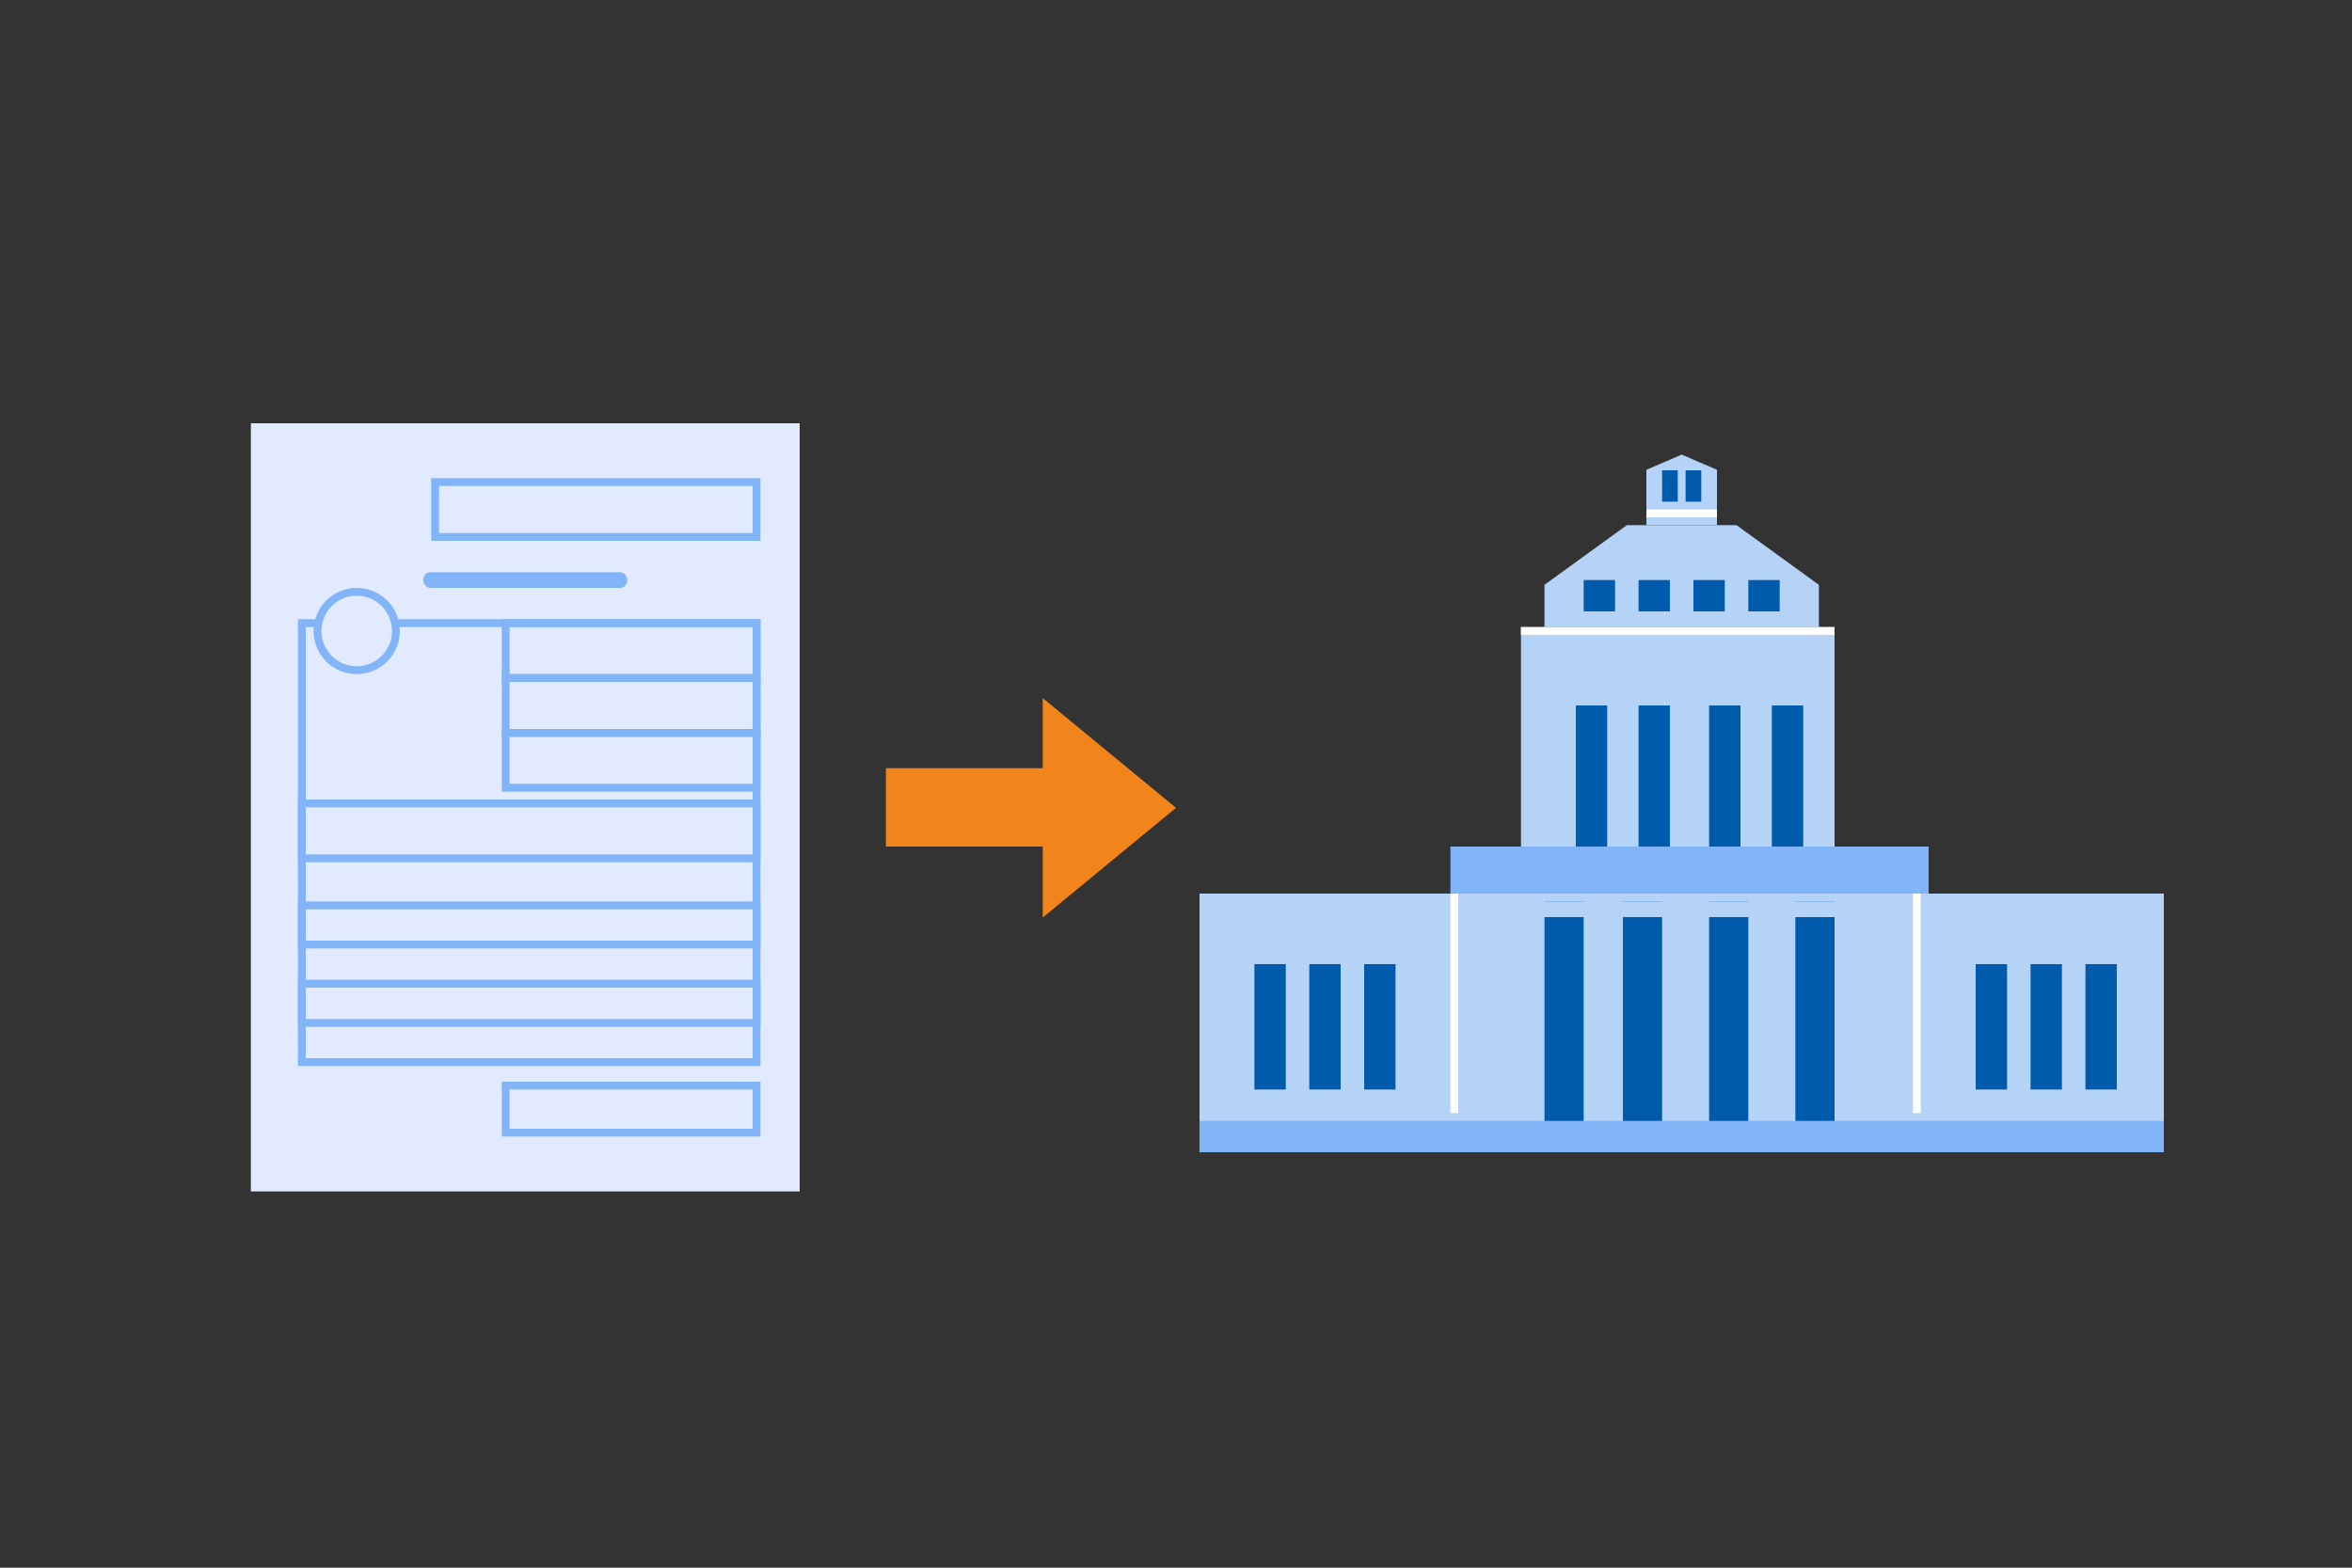 <?xml version="1.0" encoding="UTF-8"?>
<svg id="a" data-name="レイヤー 1" xmlns="http://www.w3.org/2000/svg" width="300" height="200" viewBox="0 0 300 200">
  <rect x="0" y="0" width="300" height="200" fill="#333333" stroke="none"/>
  <defs>
    <style>
      .b {
        fill: #fff;
      }

      .c {
        fill: #82b5f7;
      }

      .d {
        fill: #f1851b;
      }

      .e {
        fill: #b5d3f7;
      }

      .f {
        fill: #e2eaff;
      }

      .g {
        fill: #005bac;
      }
    </style>
  </defs>
  <g>
    <rect class="f" x="32" y="54" width="70" height="98"/>
    <path class="c" d="m96,62v6h-40v-6h40m1-1h-42v8h42v-8h0Z"/>
    <rect class="c" x="54" y="73" width="26" height="2" rx=".92" ry=".92"/>
    <path class="c" d="m96,80v6h-31v-6h31m1-1h-33v8h33v-8h0Z"/>
    <path class="c" d="m96,87v6h-31v-6h31m1-1h-33v8h33v-8h0Z"/>
    <path class="c" d="m96,139v5h-31v-5h31m1-1h-33v7h33v-7h0Z"/>
    <path class="c" d="m96,94v6h-31v-6h31m1-1h-33v8h33v-8h0Z"/>
    <path class="c" d="m96,103v6h-57v-6h57m1-1h-59v8h59v-8h0Z"/>
    <path class="c" d="m96,116v4h-57v-4h57m1-1h-59v6h59v-6h0Z"/>
    <path class="c" d="m96,126v4h-57v-4h57m1-1h-59v6h59v-6h0Z"/>
    <path class="c" d="m96,80v55h-57v-55h57m1-1h-59v57h59v-57h0Z"/>
    <g>
      <circle class="f" cx="45.5" cy="80.5" r="5"/>
      <path class="c" d="m45.5,76c2.48,0,4.5,2.02,4.5,4.5s-2.02,4.5-4.5,4.5-4.5-2.02-4.5-4.5,2.02-4.5,4.5-4.5m0-1c-3.04,0-5.5,2.46-5.5,5.5s2.46,5.5,5.5,5.5,5.5-2.46,5.5-5.5-2.46-5.5-5.5-5.5h0Z"/>
    </g>
  </g>
  <g>
    <rect class="e" x="153" y="114" width="123" height="32"/>
    <rect class="e" x="187" y="108" width="56" height="38"/>
    <rect class="e" x="194" y="80" width="40" height="67"/>
    <polygon class="e" points="232 80 197 80 197 74.61 207.5 67 221.5 67 232 74.61 232 80"/>
    <polygon class="e" points="219 67 210 67 210 59.93 214.5 58 219 59.93 219 67"/>
    <rect class="g" x="197" y="115" width="5" height="29"/>
    <rect class="g" x="207" y="115" width="5" height="29"/>
    <rect class="g" x="218" y="115" width="5" height="29"/>
    <rect class="g" x="229" y="115" width="5" height="29"/>
    <rect class="g" x="160" y="123" width="4" height="16"/>
    <rect class="g" x="167" y="123" width="4" height="16"/>
    <rect class="g" x="174" y="123" width="4" height="16"/>
    <rect class="g" x="252" y="123" width="4" height="16"/>
    <rect class="g" x="259" y="123" width="4" height="16"/>
    <rect class="g" x="266" y="123" width="4" height="16"/>
    <rect class="g" x="201" y="90" width="4" height="18"/>
    <rect class="g" x="209" y="90" width="4" height="18"/>
    <rect class="g" x="218" y="90" width="4" height="18"/>
    <rect class="g" x="226" y="90" width="4" height="18"/>
    <rect class="g" x="202" y="74" width="4" height="4"/>
    <rect class="g" x="209" y="74" width="4" height="4"/>
    <rect class="g" x="216" y="74" width="4" height="4"/>
    <rect class="g" x="215" y="60" width="2" height="4"/>
    <rect class="g" x="212" y="60" width="2" height="4"/>
    <rect class="g" x="223" y="74" width="4" height="4"/>
    <rect class="c" x="153" y="143" width="123" height="4"/>
    <rect class="e" x="185" y="115" width="61" height="2"/>
    <rect class="c" x="185" y="108" width="61" height="6"/>
    <rect class="b" x="171.5" y="127.5" width="28" height="1" transform="translate(313.5 -57.5) rotate(90)"/>
    <rect class="b" x="230.5" y="127.5" width="28" height="1" transform="translate(372.5 -116.5) rotate(90)"/>
    <rect class="b" x="194" y="80" width="40" height="1"/>
    <rect class="b" x="210" y="65" width="9" height="1"/>
  </g>
  <polygon class="d" points="150 103.06 133 89.06 133 117.06 150 103.06"/>
  <rect class="d" x="113" y="98" width="27" height="10"/>
</svg>